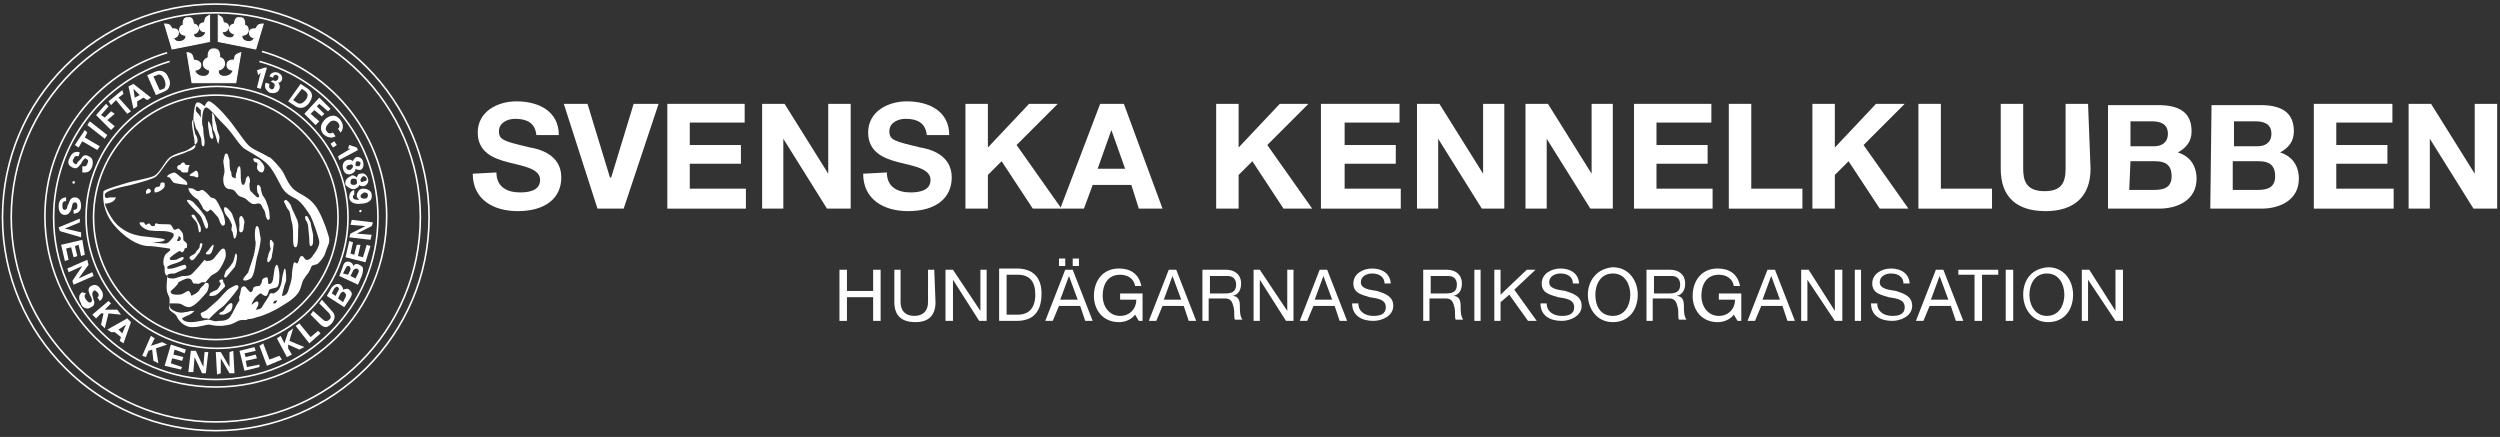 <svg width="349" height="61" viewBox="0 0 349 61" fill="none" xmlns="http://www.w3.org/2000/svg">
<rect x="0" y="0" width="349" height="61" fill="#333333" stroke="none"/>
<path d="M26.816 11.537L26.119 7.358C26.119 7.358 26.642 7.358 26.816 7.707C26.99 8.055 26.99 8.403 26.99 8.403C26.99 8.403 28.035 8.403 28.035 9.1C28.035 9.796 27.164 9.796 27.164 9.796C27.164 9.796 27.338 10.667 28.383 10.667C29.428 10.667 29.253 9.796 29.253 9.796C29.253 9.796 28.383 9.622 28.383 8.926C28.383 8.229 29.079 8.055 29.079 8.055C29.079 8.055 28.905 6.836 29.776 6.836H29.95C30.821 6.836 30.646 8.055 30.646 8.055C30.646 8.055 31.343 8.055 31.343 8.926C31.343 9.622 30.472 9.796 30.472 9.796C30.472 9.796 30.298 10.667 31.343 10.667C32.388 10.667 32.562 9.796 32.562 9.796C32.562 9.796 31.691 9.796 31.691 9.1C31.691 8.229 32.736 8.403 32.736 8.403C32.736 8.403 32.736 7.881 32.91 7.707C33.084 7.532 33.607 7.358 33.607 7.358L32.91 11.537H26.816Z" fill="white" stroke="white" stroke-width="0.151"/>
<path d="M24.03 6.836L22.985 3.354C22.985 3.354 23.507 3.354 23.681 3.528C23.855 3.702 24.03 4.05 24.03 4.05C24.03 4.05 24.9 3.876 24.9 4.573C24.9 5.269 24.204 5.269 24.204 5.269C24.204 5.269 24.378 5.966 25.249 5.791C26.119 5.617 25.945 4.921 25.945 4.921C25.945 4.921 25.074 4.921 25.074 4.224C25.074 3.528 25.597 3.528 25.597 3.528C25.597 3.528 25.423 2.483 26.119 2.483H26.293C26.99 2.309 26.99 3.354 26.99 3.354C26.99 3.354 27.512 3.354 27.686 3.876C27.86 4.573 26.99 4.747 26.99 4.747C26.99 4.747 26.99 5.443 27.86 5.269C28.731 5.095 28.731 4.398 28.731 4.398C28.731 4.398 28.035 4.573 27.86 3.876C27.686 3.18 28.557 3.18 28.557 3.18C28.557 3.18 28.557 2.831 28.731 2.483C28.905 2.309 29.253 2.135 29.253 2.135V5.791L24.03 6.836Z" fill="white" stroke="white" stroke-width="0.151"/>
<path d="M35.697 6.836L36.741 3.354C36.741 3.354 36.219 3.354 36.045 3.528C35.871 3.702 35.697 4.05 35.697 4.05C35.697 4.05 34.826 3.876 34.826 4.573C34.826 5.269 35.522 5.269 35.522 5.269C35.522 5.269 35.348 5.966 34.478 5.791C33.607 5.617 33.781 4.921 33.781 4.921C33.781 4.921 34.652 4.921 34.652 4.224C34.652 3.528 34.129 3.528 34.129 3.528C34.129 3.528 34.303 2.483 33.607 2.483H33.433C32.736 2.309 32.736 3.354 32.736 3.354C32.736 3.354 32.214 3.354 32.04 3.876C31.866 4.573 32.736 4.747 32.736 4.747C32.736 4.747 32.736 5.443 31.866 5.269C30.995 5.095 30.995 4.398 30.995 4.398C30.995 4.398 31.692 4.573 31.866 3.876C32.04 3.18 31.169 3.18 31.169 3.18C31.169 3.18 31.169 2.831 30.995 2.483C30.821 2.309 30.473 2.135 30.473 2.135V5.791L35.697 6.836Z" fill="white" stroke="white" stroke-width="0.151"/>
<path d="M23.681 8.577C14.278 11.363 7.487 20.07 7.487 30.343C7.487 42.881 17.587 52.98 30.124 52.98C42.662 52.98 52.761 42.881 52.761 30.343C52.761 19.896 45.796 11.189 36.219 8.577M23.333 7.358C13.408 10.319 6.269 19.373 6.269 30.169C6.269 43.403 16.89 54.025 30.124 54.025C43.358 54.025 53.98 43.403 53.98 30.169C53.98 19.199 46.492 9.97 36.567 7.184M13.06 30.343C13.06 20.941 20.721 13.279 30.124 13.279C39.527 13.279 47.189 20.941 47.189 30.343C47.189 39.746 39.527 47.408 30.124 47.408C20.721 47.408 13.06 39.746 13.06 30.343ZM12.015 30.343C12.015 20.244 20.199 12.06 30.298 12.06C40.398 12.06 48.582 20.244 48.582 30.343C48.582 40.443 40.398 48.627 30.298 48.627C20.199 48.627 12.015 40.269 12.015 30.343ZM1.567 30.343C1.567 14.498 14.453 1.786 30.124 1.786C45.796 1.786 58.681 14.672 58.681 30.343C58.681 46.189 45.796 58.901 30.124 58.901C14.453 58.901 1.567 46.015 1.567 30.343ZM0.348 30.343C0.348 13.801 13.756 0.567 30.124 0.567C46.492 0.567 59.9 13.975 59.9 30.343C59.9 46.712 46.492 60.12 30.124 60.12C13.756 60.12 0.348 46.712 0.348 30.343Z" stroke="white" stroke-width="0.226"/>
<path d="M11.493 23.204C11.667 23.204 12.015 23.378 12.189 22.856C12.363 22.508 12.363 22.334 12.015 22.159C11.841 21.985 11.667 22.334 11.493 22.508L11.318 22.856C10.97 23.204 10.796 23.727 10.1 23.378C9.751 23.204 9.229 22.856 9.751 21.985C10.1 21.115 10.796 21.115 11.144 21.289L10.97 21.811C10.796 21.811 10.448 21.637 10.274 22.159C10.1 22.334 10.1 22.682 10.448 22.856C10.622 23.03 10.796 22.856 10.796 22.682L11.318 22.159C11.493 21.811 11.841 21.463 12.363 21.811C13.234 22.159 12.886 23.03 12.886 23.204C12.537 24.249 11.841 24.075 11.493 24.075V23.204Z" fill="white"/>
<path d="M13.93 20.418L13.582 20.94L11.492 19.721L10.97 20.592L10.448 20.244L11.841 18.154L12.189 18.503L11.841 19.199L13.93 20.418Z" fill="white"/>
<path d="M14.975 18.851L14.627 19.373L12.189 17.458L12.537 16.936L14.975 18.851Z" fill="white"/>
<path d="M16.02 17.632L15.497 18.154L13.408 16.065L14.801 14.498L15.149 14.846L14.104 16.065L14.627 16.413L15.497 15.542L16.02 15.891L14.975 16.761L16.02 17.632Z" fill="white"/>
<path d="M18.283 15.543L17.761 15.891L16.194 13.976L15.497 14.672L15.149 14.15L17.064 12.582L17.238 13.105L16.542 13.627L18.283 15.543Z" fill="white"/>
<path d="M18.632 12.408L19.502 13.279L18.806 13.627L18.632 12.408ZM19.154 14.149L20.025 13.627L20.547 13.975L21.069 13.627L18.632 11.711L17.935 12.06L18.632 15.194L19.154 14.846V14.149Z" fill="white"/>
<path d="M21.418 10.667L21.94 10.493C22.114 10.319 22.637 10.319 22.985 11.189C23.159 11.711 23.159 12.234 22.811 12.408L22.289 12.582L21.418 10.667ZM21.766 13.279L22.985 12.756C23.856 12.408 23.856 11.363 23.508 10.841C23.333 10.319 22.811 9.622 21.766 9.97L20.547 10.493L21.766 13.279Z" fill="white"/>
<path d="M38.134 11.189C38.308 11.363 38.657 11.363 38.831 11.015C38.831 10.841 39.005 10.667 38.657 10.493C38.308 10.319 38.134 10.667 38.134 10.841L37.612 10.667C37.786 10.144 38.308 9.97 38.831 10.144C39.179 10.319 39.527 10.667 39.353 11.189C39.179 11.537 39.005 11.537 38.831 11.537C38.831 11.537 39.179 11.886 39.005 12.408C38.831 12.931 38.308 13.105 37.612 12.931C37.438 12.756 36.741 12.408 37.089 11.537L37.612 11.711C37.612 11.886 37.438 12.234 37.786 12.408C37.96 12.582 38.308 12.408 38.308 12.06C38.482 11.712 38.134 11.537 37.786 11.363L38.134 11.189Z" fill="white"/>
<path d="M42.139 12.408L42.661 12.756C42.836 12.93 43.184 13.279 42.661 13.975C42.313 14.323 41.965 14.672 41.443 14.323L40.92 13.975L42.139 12.408ZM40.224 14.149L41.268 14.846C42.139 15.368 42.836 14.846 43.184 14.323C43.532 13.801 43.88 13.104 43.01 12.408L41.965 11.711L40.224 14.149Z" fill="white"/>
<path d="M45.796 15.542L44.577 14.498L44.229 14.846L45.273 15.891L44.925 16.239L43.88 15.368L43.358 15.891L44.577 16.935L44.054 17.458L42.487 15.891L44.577 13.627L46.144 15.194L45.796 15.542Z" fill="white"/>
<path d="M47.189 17.98C47.363 17.806 47.538 17.632 47.189 17.11C47.015 16.936 46.493 16.587 45.97 17.11C45.622 17.458 45.274 17.98 45.622 18.329C45.796 18.677 46.144 18.677 46.493 18.503L46.841 19.025C46.319 19.373 45.622 19.199 45.1 18.677C44.577 17.98 44.751 17.284 45.448 16.587C46.319 15.891 47.015 16.065 47.538 16.762C48.06 17.458 47.886 18.155 47.538 18.503L47.189 17.98Z" fill="white"/>
<path d="M46.492 20.592L46.144 20.07L46.666 19.722L47.015 20.244L46.492 20.592Z" fill="white"/>
<path d="M49.627 23.03C49.627 22.856 49.627 22.682 49.801 22.508C49.975 22.508 50.149 22.508 50.324 22.682C50.324 22.856 50.324 23.03 50.149 23.204C49.801 23.204 49.627 23.204 49.627 23.03ZM49.105 24.249C49.453 24.075 49.627 23.901 49.627 23.552C49.801 23.727 50.149 23.727 50.324 23.727C50.672 23.552 50.846 23.204 50.672 22.508C50.498 21.985 49.975 21.811 49.627 21.985C49.453 22.159 49.279 22.334 49.279 22.508C48.931 22.159 48.582 22.334 48.408 22.334C48.06 22.508 47.712 22.856 47.886 23.552C48.06 24.423 48.756 24.423 49.105 24.249ZM48.931 23.727C48.756 23.727 48.408 23.727 48.408 23.552C48.234 23.378 48.408 23.03 48.756 23.03C49.105 22.856 49.279 23.03 49.279 23.204C49.279 23.378 49.105 23.552 48.931 23.727Z" fill="white"/>
<path d="M50.323 25.12C50.323 24.945 50.498 24.771 50.672 24.597C50.846 24.597 51.02 24.597 51.194 24.945C51.194 25.119 51.194 25.294 50.846 25.294C50.498 25.468 50.323 25.468 50.323 25.12ZM49.627 26.338C49.975 26.164 50.149 25.99 50.149 25.816C50.323 25.99 50.498 25.99 50.846 25.99C51.194 25.816 51.542 25.468 51.368 24.945C51.194 24.423 50.846 24.075 50.323 24.249C49.975 24.249 49.975 24.423 49.801 24.771C49.453 24.423 49.105 24.423 48.93 24.597C48.582 24.771 48.06 25.119 48.234 25.816C48.756 26.338 49.279 26.513 49.627 26.338ZM49.453 25.816C49.279 25.816 48.93 25.816 48.93 25.468C48.93 25.294 48.93 24.945 49.279 24.945C49.627 24.945 49.801 24.945 49.801 25.294C49.975 25.642 49.627 25.816 49.453 25.816Z" fill="white"/>
<path d="M50.846 26.861C51.194 26.861 51.368 27.035 51.368 27.209C51.368 27.557 51.194 27.731 50.846 27.731C50.498 27.731 50.324 27.557 50.324 27.383C50.324 27.209 50.498 27.035 50.846 26.861ZM49.453 26.512C48.931 26.687 48.756 27.035 48.756 27.557C48.756 28.08 49.279 28.602 50.498 28.428C50.846 28.428 52.065 28.254 51.891 27.209C51.891 26.687 51.368 26.338 50.672 26.338C50.149 26.338 49.801 26.861 49.801 27.383C49.801 27.557 49.975 27.731 50.149 27.905C49.453 27.905 49.279 27.731 49.279 27.557C49.279 27.383 49.279 27.209 49.453 27.209V26.512Z" fill="white"/>
<path d="M9.229 28.08C9.055 28.08 8.706 28.08 8.706 28.602C8.706 28.951 8.706 29.299 9.055 29.299C9.229 29.299 9.403 29.125 9.403 28.776L9.577 28.428C9.751 27.906 9.925 27.558 10.448 27.558C10.796 27.558 11.318 27.732 11.318 28.776C11.318 29.647 10.622 29.821 10.274 29.821V29.299C10.448 29.299 10.796 29.299 10.796 28.776C10.796 28.602 10.796 28.254 10.448 28.254C10.274 28.254 10.1 28.428 10.1 28.602L9.925 29.299C9.751 29.647 9.577 29.995 9.055 29.995C8.184 29.995 8.184 28.951 8.184 28.776C8.184 27.732 8.881 27.558 9.229 27.558V28.08Z" fill="white"/>
<path d="M11.318 32.433V33.13L8.358 32.259L8.184 31.736L11.144 30.518V31.04L9.055 31.911L11.318 32.433Z" fill="white"/>
<path d="M11.318 35.742L10.97 34.175L10.448 34.349L10.796 35.742L10.274 35.916L9.925 34.523L9.229 34.697L9.577 36.264L9.055 36.438L8.532 34.175L11.492 33.478L11.841 35.568L11.318 35.742Z" fill="white"/>
<path d="M12.885 38.005L13.06 38.527L10.274 39.746L10.099 39.224L11.492 37.134L9.577 38.005L9.403 37.483L12.189 36.264L12.363 36.96L10.97 38.876L12.885 38.005Z" fill="white"/>
<path d="M12.015 40.965C11.841 41.139 11.666 41.314 12.015 41.836C12.189 42.01 12.363 42.358 12.711 42.184C12.885 42.01 12.885 41.836 12.711 41.488L12.537 41.139C12.363 40.617 12.189 40.269 12.711 39.92C13.059 39.746 13.582 39.572 14.104 40.443C14.627 41.139 14.278 41.836 13.93 42.01L13.582 41.488C13.756 41.488 13.93 41.139 13.582 40.791C13.408 40.617 13.234 40.443 13.059 40.617C12.885 40.791 12.885 40.965 12.885 41.139L13.059 41.836C13.234 42.184 13.234 42.707 12.711 42.881C12.015 43.403 11.318 42.707 11.318 42.358C10.796 41.488 11.144 40.965 11.492 40.791L12.015 40.965Z" fill="white"/>
<path d="M13.408 44.448L12.885 43.926L15.149 42.01L15.497 42.358L14.627 43.229H16.368L16.89 43.926L15.149 43.752L14.627 45.841L14.104 45.319L14.452 43.752H14.104L13.408 44.448Z" fill="white"/>
<path d="M17.587 45.319L17.065 46.538L16.542 46.015L17.587 45.319ZM16.02 46.364L16.89 47.06L16.716 47.583L17.239 47.931L18.284 44.971L17.761 44.448L14.975 46.015L15.498 46.364H16.02Z" fill="white"/>
<path d="M20.373 49.846L19.851 49.672L21.07 46.886L21.592 47.234L21.07 48.279L22.637 47.756L23.333 48.105L21.766 48.627L22.114 50.717L21.418 50.368L21.244 48.801L20.721 48.975L20.373 49.846Z" fill="white"/>
<path d="M25.771 49.323L24.378 48.801L24.204 49.498L25.597 49.846L25.423 50.368L24.03 50.02L23.855 50.716L25.423 51.239L25.249 51.587L22.985 51.065L23.855 48.105L25.945 48.801L25.771 49.323Z" fill="white"/>
<path d="M28.557 49.15H29.079L28.731 52.11H28.209L27.164 49.846L26.99 51.936H26.294L26.642 48.976H27.338L28.383 51.239L28.557 49.15Z" fill="white"/>
<path d="M32.04 49.15L32.562 48.976L32.736 52.11H32.04L30.821 50.02V52.11L30.299 52.284L30.125 49.15H30.821L32.04 51.239V49.15Z" fill="white"/>
<path d="M35.696 48.975L34.129 49.324L34.303 49.846L35.696 49.498L35.87 50.02L34.303 50.369L34.477 51.239L36.219 50.891V51.239L34.129 51.762L33.433 48.975L35.522 48.453L35.696 48.975Z" fill="white"/>
<path d="M37.612 50.194L39.005 49.672L39.353 50.194L37.264 51.065L36.219 48.279L36.741 47.931L37.612 50.194Z" fill="white"/>
<path d="M40.746 49.498L40.05 49.846L38.657 47.234L39.179 46.886L39.702 47.93L40.224 46.363L40.92 45.841L40.398 47.582L42.488 48.453L41.791 48.801L40.224 48.105V48.627L40.746 49.498Z" fill="white"/>
<path d="M43.358 47.06L44.403 46.189L44.751 46.538L43.184 47.931L41.269 45.493L41.791 45.145L43.358 47.06Z" fill="white"/>
<path d="M46.318 43.403C46.84 43.925 46.84 44.448 46.318 45.144C46.144 45.319 45.796 45.667 45.447 45.667C45.273 45.667 44.925 45.493 44.751 45.319L43.358 43.925L43.706 43.403L45.099 44.622C45.447 44.97 45.796 44.796 45.97 44.622C46.318 44.274 46.144 44.1 45.97 43.751L44.577 42.358L44.925 41.836L46.318 43.403Z" fill="white"/>
<path d="M47.189 41.662L47.537 40.966C47.711 40.791 47.885 40.617 48.059 40.791C48.233 40.966 48.408 41.14 48.233 41.488L47.885 42.184L47.189 41.662ZM48.059 42.881L48.756 41.836C49.104 41.314 49.104 41.14 49.104 40.966C49.104 40.791 48.93 40.617 48.756 40.443C48.582 40.269 48.233 40.269 47.885 40.443C47.885 40.269 47.885 40.095 47.537 39.747C47.189 39.573 46.84 39.573 46.318 40.095L45.622 41.314L48.059 42.881ZM46.318 40.966L46.666 40.269C46.84 40.095 47.015 39.921 47.189 40.095C47.363 40.269 47.363 40.443 47.189 40.617L46.84 41.314L46.318 40.966Z" fill="white"/>
<path d="M48.931 38.528L49.279 37.831C49.279 37.657 49.627 37.483 49.801 37.483C50.149 37.657 50.149 37.831 49.975 38.179L49.627 38.876L48.931 38.528ZM49.975 39.747L50.498 38.528C50.672 38.005 50.672 37.831 50.672 37.483C50.672 37.309 50.498 37.135 50.149 36.961C49.801 36.786 49.627 36.786 49.279 37.135C49.279 36.961 49.279 36.786 48.931 36.612C48.582 36.438 48.06 36.438 47.886 37.135L47.363 38.528L49.975 39.747ZM47.886 38.179L48.234 37.483C48.408 37.135 48.408 37.135 48.756 37.135C48.93 37.309 48.931 37.483 48.931 37.657L48.582 38.354L47.886 38.179Z" fill="white"/>
<path d="M49.279 33.826L48.93 35.393L49.453 35.567L49.801 34.174H50.323L49.975 35.741L50.672 35.916L51.194 34.174L51.717 34.348L51.02 36.612L48.234 35.916L48.756 33.652L49.279 33.826Z" fill="white"/>
<path d="M48.931 31.388L49.105 30.692L52.065 31.04L51.891 31.562L49.801 32.607L51.891 32.781L51.717 33.478L48.756 33.13L48.931 32.607L51.02 31.562L48.931 31.388Z" fill="white"/>
<path d="M23.333 24.597C23.333 24.771 23.681 24.771 23.681 24.771C23.681 24.771 24.029 25.294 24.204 25.468C24.378 25.642 26.119 25.816 26.119 25.816C26.119 25.816 26.293 25.468 25.771 25.119C25.248 24.771 24.726 24.249 24.378 24.075C23.507 24.249 23.333 24.597 23.333 24.597Z" fill="white"/>
<path d="M20.373 26.687C20.373 26.861 20.373 27.209 20.547 27.035C20.721 27.035 21.07 26.861 21.07 26.687C21.07 26.512 20.895 26.338 20.721 26.338C20.547 26.338 20.373 26.687 20.373 26.687Z" fill="white"/>
<path d="M21.592 26.861C21.766 26.861 21.94 26.861 22.288 26.687C22.637 26.512 22.985 26.164 22.985 25.99C22.985 25.816 22.985 25.816 22.985 25.642C22.985 25.468 22.811 25.468 22.637 25.468C22.288 25.468 22.462 25.816 22.288 25.99C22.114 26.164 21.94 25.99 21.766 26.164C21.418 26.338 21.592 26.861 21.592 26.861Z" fill="white"/>
<path d="M26.468 24.423C26.468 24.597 26.816 24.597 26.99 24.597C27.164 24.597 27.338 24.771 27.513 24.771C27.687 24.771 27.687 24.597 27.687 24.597C27.687 24.423 27.687 24.075 27.513 23.901C27.338 23.727 27.164 23.901 26.99 24.075C26.816 24.075 26.468 24.423 26.468 24.423Z" fill="white"/>
<path d="M25.597 24.075C25.248 24.075 25.248 23.726 25.074 23.726C24.9 23.726 24.726 23.552 24.726 23.378C24.726 23.204 24.9 23.03 25.074 23.03C25.248 23.03 25.248 22.682 25.597 22.682C25.771 22.682 25.771 22.856 25.945 23.03C26.119 23.03 26.467 23.03 26.467 23.03C26.467 23.204 26.293 23.378 26.293 23.552C26.293 23.726 26.293 24.075 26.119 24.075C25.945 24.075 25.597 24.075 25.597 24.075Z" fill="white"/>
<path d="M29.602 15.717C29.602 15.717 29.95 16.065 29.95 16.413C29.95 16.762 30.299 17.632 30.299 17.98C30.299 18.329 30.647 18.851 30.647 19.199C30.647 19.373 30.473 20.244 30.473 20.07C30.299 19.896 30.124 18.677 29.776 18.155C29.602 17.806 29.602 15.717 29.602 15.717Z" fill="white"/>
<path d="M29.08 16.936C29.254 16.936 29.602 17.806 29.602 18.154C29.602 18.503 29.776 18.851 29.776 19.025C29.776 19.199 29.776 19.373 29.602 19.373C29.428 19.373 29.254 19.025 29.254 18.851C28.905 17.11 29.08 16.936 29.08 16.936Z" fill="white"/>
<path d="M35.348 22.16C35.348 21.985 36.219 22.16 36.393 22.508C36.741 22.856 36.915 23.204 36.915 23.378C36.915 23.727 36.741 24.075 36.567 24.075C36.219 24.075 35.87 23.727 35.87 23.378C35.87 23.204 36.045 22.856 35.87 22.682C35.348 22.682 35.348 22.16 35.348 22.16Z" fill="white"/>
<path d="M31.517 21.463C31.866 21.289 31.866 21.985 32.04 22.334C32.04 22.682 32.04 23.727 32.214 23.901C32.388 24.075 32.214 24.771 32.562 24.771C32.91 24.946 32.91 24.946 32.91 24.771C32.91 24.597 32.91 24.249 33.084 23.901C33.084 23.553 33.258 23.204 33.433 23.204C33.607 23.204 33.607 24.075 33.607 24.423C33.607 24.771 33.607 25.816 33.955 25.816C34.129 25.816 34.303 25.294 34.303 25.12C34.303 24.946 34.477 24.597 34.651 24.597C34.826 24.597 35 25.294 34.826 25.642C34.826 25.99 34.826 26.513 35 26.687C35.174 26.861 35.348 27.035 35.522 27.209C35.696 27.384 35.87 27.558 36.045 27.558C36.219 27.558 36.219 27.209 36.045 27.035C35.87 26.861 35.87 26.339 35.87 26.165C35.87 25.99 35.87 25.816 36.045 25.816C36.219 25.816 36.393 26.165 36.393 26.165C36.393 26.339 36.567 27.209 36.741 27.383C36.915 27.558 37.264 28.254 37.264 28.428C37.438 28.776 37.612 29.473 37.612 29.821C37.612 30.169 37.786 30.692 37.438 30.692C37.264 30.692 37.264 30.518 37.089 30.169C37.089 29.821 36.915 29.299 36.741 29.125C36.567 28.951 36.567 28.254 35.87 28.428C35.348 28.602 35 28.428 34.477 27.906C34.129 27.558 33.781 27.558 33.433 27.383C33.084 27.209 32.91 26.687 32.562 26.513C32.214 26.339 31.866 26.513 31.517 26.165C31.169 25.816 31.169 25.294 31.169 24.946C31.169 24.597 31.343 24.249 31.343 23.901C31.343 23.553 31.169 22.682 31.169 22.508C31.343 21.811 31.343 21.463 31.517 21.463Z" fill="white"/>
<path d="M42.661 30.169C43.01 29.995 43.184 30.866 43.358 31.04C43.358 31.388 43.706 32.607 43.706 32.781C43.706 32.956 43.706 33.478 43.706 33.652C43.706 33.826 43.706 34.349 43.358 34.349C43.184 34.349 43.184 33.826 43.184 33.478C43.184 33.13 43.01 31.737 43.01 31.562C43.01 31.388 42.836 30.866 42.661 30.692C42.661 30.518 42.487 30.343 42.661 30.169Z" fill="white"/>
<path d="M39.876 27.906C40.05 27.906 40.398 28.254 40.572 28.602C40.746 29.125 40.92 29.473 41.095 29.821C41.269 30.344 41.791 30.866 41.617 32.085C41.617 33.304 41.617 34.523 41.269 34.523C40.92 34.523 40.92 33.826 40.92 33.304C40.92 32.781 40.92 31.562 40.746 31.04C40.572 30.518 40.572 29.995 40.398 29.473C40.05 29.125 39.876 28.602 39.702 28.254C39.527 28.254 39.702 27.906 39.876 27.906Z" fill="white"/>
<path d="M37.786 33.478C37.96 33.478 37.96 33.652 38.134 33.826C38.308 34 38.134 34.349 38.134 34.697C38.134 34.871 37.96 35.568 37.96 35.742C37.96 36.09 37.612 36.612 37.438 36.612C37.264 36.612 37.264 36.09 37.438 35.742C37.438 35.394 37.786 34.871 37.786 34.697C37.612 34.349 37.612 33.478 37.786 33.478Z" fill="white"/>
<path d="M35.87 31.562C36.219 31.562 36.219 32.607 36.393 33.304C36.393 34 36.045 35.393 35.87 35.916C35.696 36.612 35.522 38.528 35 38.876C34.477 39.224 33.955 39.224 33.955 39.05C33.955 38.702 34.477 38.353 34.652 38.005C34.826 37.483 35.174 36.438 35.348 35.916C35.522 35.393 35.696 34.349 35.696 33.826C35.522 33.304 35.522 31.562 35.87 31.562Z" fill="white"/>
<path d="M32.91 35.393C33.084 35.393 33.084 35.741 33.084 35.916C33.084 36.09 32.91 37.134 32.736 37.309C32.562 37.483 32.04 38.179 31.866 38.353C31.692 38.527 31.517 38.876 31.343 38.702C31.169 38.527 31.517 38.005 31.517 37.831C31.692 37.657 32.214 37.134 32.388 36.786C32.736 36.438 32.736 35.567 32.91 35.393Z" fill="white"/>
<path d="M28.209 34C28.383 34 28.035 34.871 27.86 35.219C27.512 35.568 26.99 36.612 26.642 36.264C26.293 35.916 26.467 35.916 26.642 35.742C26.816 35.568 27.164 35.568 27.338 35.219C27.512 34.871 27.686 34.871 27.86 34.523C27.86 34 28.035 33.826 28.209 34Z" fill="white"/>
<path d="M28.731 35.393C28.731 35.567 29.254 35.567 29.428 35.393C29.602 35.219 29.95 34.174 29.776 34.174C29.602 34.174 29.428 34.523 29.254 34.697C29.08 35.045 28.731 35.219 28.731 35.393Z" fill="white"/>
<path d="M27.512 31.214C27.338 30.692 26.468 30.169 26.816 29.995C27.164 29.821 27.338 30.343 27.512 30.692C27.686 31.04 28.035 31.562 28.035 31.91C28.035 32.259 28.035 32.433 27.861 32.433C27.686 32.433 27.686 31.562 27.512 31.214Z" fill="white"/>
<path d="M28.905 31.91C28.557 32.085 28.383 30.517 27.861 29.995C27.338 29.473 26.294 28.428 26.119 28.08C25.945 27.731 26.816 27.905 27.164 28.428C27.687 28.95 28.731 30.169 28.731 30.517C28.905 30.866 29.254 31.562 28.905 31.91Z" fill="white"/>
<path d="M27.686 27.906C27.686 27.906 27.861 28.254 28.209 28.776C28.209 28.776 28.383 29.299 28.557 29.299C28.731 29.473 28.905 29.647 29.079 29.473C29.254 29.473 29.254 29.125 29.428 29.299C29.602 29.299 29.95 29.821 30.298 30.169C30.647 30.518 30.647 31.04 30.821 31.214C30.995 31.562 31.169 31.562 31.343 31.388C31.517 31.214 31.343 30.169 30.995 29.473C30.647 28.776 30.298 27.906 29.95 27.732C29.776 27.558 29.776 27.732 29.428 27.558C29.254 27.383 28.557 26.513 28.209 26.513C28.035 26.513 27.861 26.687 27.686 26.687C27.512 26.687 27.164 26.513 26.99 26.339C26.816 26.339 26.294 26.165 26.294 26.339C26.468 27.209 27.686 27.906 27.686 27.906Z" fill="white"/>
<path d="M31.343 28.951C31.517 28.776 32.04 29.299 32.388 29.821C32.562 30.344 33.084 31.563 33.084 32.259C33.084 32.782 32.91 33.304 32.736 33.304C32.562 33.304 32.562 32.433 32.388 32.259C32.214 32.085 32.388 31.737 32.388 31.389C32.214 31.04 32.04 30.518 31.692 30.169C31.343 29.821 31.169 29.125 31.343 28.951Z" fill="white"/>
<path d="M33.607 32.433C33.259 32.433 33.433 31.737 33.433 31.389C33.433 31.04 33.259 30.344 33.607 30.17C33.781 29.995 34.129 30.692 34.129 31.04C33.955 31.563 34.129 32.433 33.607 32.433Z" fill="white"/>
<path d="M30.821 39.05C31.169 38.876 31.169 39.224 31.169 39.398C31.343 39.572 31.517 39.921 31.343 40.095C31.169 40.269 30.821 40.617 30.646 40.791C30.472 40.965 30.124 41.314 29.602 41.314C29.079 41.314 29.253 41.314 29.253 41.139C29.253 40.965 29.428 40.791 29.602 40.791C29.776 40.617 29.95 40.617 30.298 40.443C30.472 40.269 30.821 39.746 30.821 39.572C30.472 39.224 30.646 39.05 30.821 39.05Z" fill="white"/>
<path d="M28.035 43.926C27.861 43.578 28.557 43.578 28.905 43.229C29.08 43.055 30.124 42.184 30.473 41.836C30.821 41.488 31.692 40.443 32.04 40.269C32.388 40.095 33.085 39.573 33.259 39.921C33.433 40.269 32.91 40.617 32.736 40.966C32.562 41.14 31.517 42.533 30.995 42.881C30.473 43.229 29.602 44.1 29.428 44.274C29.254 44.448 29.254 44.622 28.905 44.448C28.383 44.448 28.209 44.448 28.035 43.926Z" fill="white"/>
<path d="M30.647 43.752C30.473 43.926 30.821 43.926 31.169 43.926C31.343 43.926 32.04 43.577 32.214 43.403C32.388 43.229 32.562 42.533 32.388 42.358C32.214 42.184 31.866 42.533 31.692 42.707C31.517 42.881 31.343 43.229 31.169 43.403C30.995 43.577 30.647 43.577 30.647 43.752Z" fill="white"/>
<path d="M39.179 23.552C39.875 24.423 39.875 25.12 40.746 26.164C41.617 27.209 43.184 27.209 44.403 29.299C45.099 30.518 45.97 32.955 45.97 33.478C45.97 34.174 45.622 34.523 45.447 35.219C45.273 35.916 44.577 36.612 44.403 36.786C44.229 36.96 43.706 36.96 43.532 37.135C43.358 37.309 43.358 37.657 43.184 37.831C43.184 38.005 42.661 38.528 42.487 38.876C42.139 39.224 42.139 39.921 41.791 40.617C41.443 41.314 40.572 42.01 39.353 42.707C38.308 43.403 36.741 44.1 35.87 44.274C35 44.622 34.826 44.448 34.477 44.622C34.129 44.796 33.781 44.448 32.91 44.97C32.214 45.319 32.214 45.319 30.995 45.493C30.472 45.493 29.95 45.493 29.253 45.319C28.557 45.319 28.035 45.667 26.816 45.667C25.597 45.667 24.9 44.622 24.726 44.274C24.552 43.752 23.855 43.577 23.681 43.229C23.507 42.881 23.681 42.533 23.681 42.01C23.681 41.488 23.681 41.662 23.333 40.791C23.159 39.921 23.333 39.224 23.333 38.876C23.333 38.528 23.333 38.528 23.159 38.353C22.985 38.179 22.985 38.005 22.985 37.483C22.985 36.96 22.811 37.135 22.811 36.786C22.811 36.438 22.811 36.09 22.985 35.742C23.159 35.219 24.03 35.045 23.681 34.697C23.507 34.697 21.592 34.349 20.721 34.349C19.851 34.349 18.109 33.826 16.194 31.736C13.93 29.299 14.453 26.687 14.453 26.687C14.801 26.338 17.413 25.642 17.935 25.468C18.457 25.294 20.547 24.945 21.418 24.597C22.288 24.249 22.985 22.508 23.681 21.985C24.378 21.463 25.248 21.289 25.771 21.115C26.293 20.941 27.338 20.244 27.512 19.896C27.686 19.722 27.512 19.025 27.338 18.851C27.164 18.677 26.99 17.458 26.99 16.761C26.99 16.065 27.164 14.324 27.512 14.324C27.86 14.149 28.557 14.846 28.557 14.846C28.557 14.846 28.905 13.975 29.253 14.149C29.776 14.324 31.169 15.717 31.691 16.413C32.388 17.11 33.955 19.547 34.651 20.244C35.348 20.941 36.219 21.115 37.612 21.985C37.438 21.637 38.482 22.682 39.179 23.552ZM26.293 21.115C25.597 21.463 24.378 21.811 24.03 21.985C23.333 22.334 22.288 24.423 21.592 24.771C20.895 25.12 18.98 25.642 18.283 25.816C17.587 25.99 14.627 26.513 14.627 27.209C14.627 27.906 15.149 27.557 15.323 27.557C15.497 27.557 16.194 27.557 16.194 27.557C16.194 27.557 16.02 28.08 15.497 28.254C15.149 28.428 14.627 28.428 14.627 28.428C14.627 28.428 15.149 30.169 16.368 31.388C18.109 32.956 19.676 32.956 21.244 33.13C22.462 33.304 22.985 33.304 22.985 33.478C22.985 33.826 21.244 33.826 21.244 33.826C21.244 33.826 22.462 34 22.985 34C23.507 34 23.681 33.652 23.855 33.478C24.03 33.304 24.378 32.955 24.204 32.607C24.03 32.433 23.333 32.259 22.811 32.259C22.288 32.259 21.069 32.259 20.547 32.085C19.328 31.562 19.502 31.04 19.502 31.04C19.502 31.04 19.851 31.04 20.025 31.04C20.199 31.04 20.199 31.388 20.373 31.388C20.547 31.388 20.547 31.214 20.721 31.214C20.895 31.214 20.895 31.214 20.895 31.214C20.895 31.214 21.069 31.562 21.244 31.562H21.592C21.592 31.562 21.592 31.04 21.94 31.214C22.288 31.388 23.681 31.214 23.855 31.388C24.03 31.562 24.204 32.085 24.378 32.085C24.552 32.085 24.726 31.911 24.9 31.911C25.074 31.911 25.248 32.259 25.423 32.433C25.597 32.607 25.597 33.304 25.597 33.478C25.597 33.652 26.119 33.826 26.119 34.174C26.119 34.871 25.945 34.523 25.771 34.697C25.771 34.871 25.597 35.219 25.423 35.219C25.248 35.219 25.248 35.045 25.074 35.045C24.9 35.045 23.681 35.916 23.681 36.09C23.681 36.438 24.378 36.264 24.552 36.264C24.726 36.264 25.423 35.742 25.597 35.916C25.771 36.09 25.423 36.438 24.9 36.612C24.552 36.786 23.507 36.96 23.333 37.309C23.333 37.657 23.681 37.483 24.03 37.483C24.204 37.483 25.597 36.96 25.771 36.96C25.945 36.96 26.119 37.309 25.945 37.483C25.597 37.657 24.726 38.005 24.378 38.179C24.03 38.179 23.333 38.179 23.333 38.528C23.333 38.876 23.855 38.876 24.204 38.876C24.552 38.876 25.248 38.528 25.597 38.528C25.945 38.528 26.293 38.528 26.642 38.353C26.99 38.179 28.557 36.264 28.557 36.264C28.557 36.264 28.731 36.438 28.905 36.438C29.428 36.438 29.776 36.264 30.124 35.742C30.472 35.393 30.821 34.697 31.169 34.697C31.517 34.697 31.517 35.393 31.517 35.742C31.517 36.09 30.821 37.483 30.472 37.831C30.124 38.179 29.602 38.353 29.428 38.528C29.253 38.702 28.557 39.572 28.557 39.572C28.557 39.572 28.905 39.398 29.079 39.572C29.253 39.746 29.079 40.617 28.731 40.965C28.383 41.314 27.338 42.707 26.467 42.881C25.597 42.881 25.597 42.358 24.726 42.358C23.855 42.358 23.681 42.358 23.681 42.358C23.681 42.358 23.507 42.881 24.03 43.229C24.552 43.577 25.248 43.752 25.771 43.577C26.119 43.577 26.642 43.403 26.642 43.403C26.816 43.403 27.164 43.403 27.164 43.403C27.164 43.403 26.816 43.751 26.467 43.926C26.119 44.1 25.597 44.274 25.423 44.448C25.423 44.622 25.771 44.97 26.642 44.97C27.512 44.97 28.731 44.622 29.079 44.622C29.428 44.622 29.95 44.97 30.472 44.796C30.995 44.796 31.865 44.796 32.214 44.1C32.562 43.577 32.91 42.707 33.258 42.184C33.607 41.836 33.258 41.662 33.433 41.314C33.607 40.965 33.607 40.095 33.781 40.095C33.955 39.921 34.129 39.921 34.303 40.095C34.477 40.269 34.826 40.791 35 40.791C35.174 40.791 35.348 40.443 35.348 40.269C35.348 39.921 36.219 39.921 36.219 39.921C36.219 39.921 36.567 39.572 36.567 39.224C36.567 38.876 37.089 38.702 37.263 38.702C37.438 38.702 37.438 39.572 37.438 39.572C37.438 39.572 37.612 39.746 37.786 39.572C37.96 39.572 38.134 39.05 38.134 38.876C38.134 38.702 38.308 37.831 38.308 37.657C38.308 37.483 38.482 36.96 38.657 36.96C38.831 36.96 39.005 38.005 39.005 38.353C39.005 38.702 39.005 39.921 38.657 40.095C38.308 40.269 37.786 40.269 37.612 40.443C37.438 40.617 37.438 41.314 37.089 41.314C36.741 41.314 36.567 40.965 36.393 40.965C36.219 40.965 35.87 41.314 35.696 41.488C35.522 41.662 35 42.533 35.174 42.533C35.174 42.533 35.87 41.836 36.044 42.184C36.219 42.532 35.696 43.229 35.696 43.229C35.696 43.229 36.393 43.229 36.567 42.881C36.741 42.533 37.612 41.314 37.612 41.139C37.786 40.791 37.96 40.965 38.134 40.965C38.308 40.965 38.831 40.617 39.005 40.269C39.179 39.921 39.353 39.398 39.353 39.05C39.353 38.702 39.701 37.483 39.701 37.483C39.701 37.483 39.701 37.483 39.875 37.657C39.875 37.831 40.05 39.05 39.875 39.398C39.701 39.746 39.353 41.314 39.353 41.314C39.701 41.314 40.05 41.139 40.224 40.617C40.398 40.095 40.746 39.05 40.746 38.528C40.746 38.005 40.92 36.612 41.094 36.612C41.268 36.612 41.443 36.96 41.617 36.612C41.791 36.264 41.791 35.742 42.139 35.742C42.487 35.742 42.487 36.438 43.01 36.264C43.532 36.09 43.706 35.567 43.88 35.393C44.054 35.219 44.577 34.349 44.577 33.826C44.577 33.304 43.706 30.866 43.358 30.169C42.836 29.299 41.965 28.08 41.268 27.732C40.572 27.383 39.875 27.035 39.353 26.164C38.831 25.294 38.134 23.552 37.089 22.682C36.044 21.811 34.651 21.115 34.129 20.766C33.607 20.418 32.91 19.373 32.388 18.677C31.865 17.98 31.343 17.458 30.821 16.936C30.298 16.413 29.079 14.846 28.731 15.02C28.383 15.02 28.209 16.065 28.209 16.936C28.209 17.806 28.383 17.458 28.383 18.154C28.383 18.851 28.557 19.373 28.557 19.722C28.557 20.07 28.557 20.418 28.383 20.418C28.035 20.418 28.209 19.722 28.035 19.199C27.86 18.851 27.686 18.329 27.512 18.154C27.164 17.806 27.164 16.761 26.99 16.761C26.642 16.761 26.816 17.632 26.99 18.677C27.164 19.547 27.164 19.722 27.164 20.07C27.686 20.766 26.293 21.115 26.293 21.115ZM27.512 14.846C27.338 14.846 27.338 15.194 27.338 15.368C27.338 15.543 27.512 15.717 27.686 15.891C27.86 16.065 28.035 16.413 28.035 16.413C28.035 16.413 28.035 16.065 28.035 15.891C28.035 15.717 28.035 15.368 28.035 15.368L27.512 14.846ZM24.9 33.13C24.9 33.304 24.9 33.304 24.726 33.478C24.726 33.652 24.726 33.652 24.9 33.652C25.074 33.652 25.248 33.478 25.248 33.304C25.248 33.13 25.074 32.955 24.9 32.955C25.074 32.955 24.9 32.956 24.9 33.13ZM38.308 42.01C38.134 42.184 38.134 42.358 38.134 42.358H38.482C38.482 42.184 38.657 42.184 38.657 42.01C38.831 41.836 38.308 42.01 38.308 42.01ZM23.855 40.617C23.681 40.965 24.204 41.139 24.552 41.139C25.074 41.139 25.248 41.139 25.597 40.965C25.945 40.791 26.119 40.617 26.293 40.617C26.467 40.617 26.642 40.965 26.642 41.139C26.642 41.314 26.816 41.314 26.99 41.139C27.164 41.139 27.86 40.617 27.86 40.443C27.86 40.269 28.731 39.572 28.731 39.398C28.731 39.398 28.383 39.398 28.209 39.398C28.035 39.398 27.86 39.746 27.338 39.572C27.164 39.572 26.99 39.746 26.816 39.224C26.642 38.876 26.467 38.876 26.119 38.876C25.945 38.876 25.248 39.224 24.9 39.398C24.9 39.746 24.204 40.269 23.855 40.617Z" fill="white"/>
<path d="M35.871 12.234L36.393 12.408L37.264 9.448H36.915L35.871 9.796L36.045 10.492L36.393 10.144L35.871 12.234Z" fill="white"/>
<path d="M47.189 21.811L47.363 22.334L49.975 20.941L49.801 20.592L48.756 20.244L48.582 20.767H48.93L47.189 21.811Z" fill="white"/>
<path d="M50.149 29.474C50.149 29.299 50.324 29.299 50.324 29.299C50.499 29.299 50.499 29.474 50.499 29.474L50.324 29.649C50.324 29.649 50.149 29.649 50.149 29.474Z" fill="white"/>
<path d="M10.275 25.294C10.1 25.294 10.1 25.469 10.1 25.469C10.1 25.644 10.275 25.644 10.275 25.644C10.45 25.644 10.45 25.469 10.45 25.469C10.45 25.294 10.45 25.294 10.275 25.294Z" fill="white"/>
<path d="M169.776 29.124H172.91V24.423L174.826 22.508L179.179 29.124H183.184L176.915 20.244L182.661 14.498H178.656L172.91 20.592V14.498H169.776V29.124Z" fill="white"/>
<path d="M184.403 29.124H195.547V26.338H187.711V22.856H194.851V20.244H187.711V17.11H195.373V14.498H184.403V29.124Z" fill="white"/>
<path d="M197.811 29.124H200.771V19.373L206.866 29.124H210V14.498H207.04V24.249L200.945 14.498H197.811V29.124Z" fill="white"/>
<path d="M212.96 29.124H215.92V19.373L222.015 29.124H225.149V14.498H222.189V24.249L216.094 14.498H212.96V29.124Z" fill="white"/>
<path d="M228.109 29.124H239.079V26.338H231.244V22.856H238.383V20.244H231.244V17.11H238.905V14.498H228.109V29.124Z" fill="white"/>
<path d="M241.343 29.124H251.617V26.338H244.478V14.498H241.343V29.124Z" fill="white"/>
<path d="M253.01 29.124H256.144V24.423L258.06 22.508L262.413 29.124H266.418L260.149 20.244L265.895 14.498H261.89L256.144 20.592V14.498H253.01V29.124Z" fill="white"/>
<path d="M267.811 29.124H278.085V26.338H270.945V14.498H267.811V29.124Z" fill="white"/>
<path d="M291.492 14.498H288.358V23.552C288.358 25.642 287.661 26.687 285.398 26.687C282.786 26.687 282.438 25.119 282.438 23.552V14.498H279.303V23.552C279.303 27.557 281.567 29.473 285.572 29.473C289.403 29.473 291.841 27.557 291.841 23.552L291.492 14.498Z" fill="white"/>
<path fill-rule="evenodd" clip-rule="evenodd" d="M297.413 22.508H300.895C302.288 22.508 303.159 23.03 303.159 24.597C303.159 26.164 302.114 26.513 300.721 26.513H297.239L297.413 22.508ZM294.278 29.125H301.418C304.03 29.125 306.642 27.906 306.642 24.945C306.642 23.204 305.771 21.811 304.03 21.289C305.248 20.592 305.945 19.722 305.945 18.329C305.945 15.543 304.03 14.672 301.243 14.672H294.278V29.125ZM297.413 16.936H300.373C301.592 16.936 302.637 17.284 302.637 18.677C302.637 19.896 301.766 20.418 300.721 20.418H297.413V16.936Z" fill="white"/>
<path fill-rule="evenodd" clip-rule="evenodd" d="M311.866 22.508H315.348C316.741 22.508 317.612 23.03 317.612 24.597C317.612 26.164 316.567 26.513 315.174 26.513H311.691V22.508H311.866ZM308.557 29.125H315.696C318.308 29.125 320.92 27.906 320.92 24.945C320.92 23.204 320.05 21.811 318.308 21.289C319.527 20.592 320.224 19.722 320.224 18.329C320.224 15.543 318.308 14.672 315.522 14.672H308.731L308.557 29.125ZM311.866 16.936H314.826C316.045 16.936 317.089 17.284 317.089 18.677C317.089 19.896 316.219 20.418 315.174 20.418H311.866V16.936Z" fill="white"/>
<path d="M323.01 29.124H334.154V26.338H326.144V22.856H333.283V20.244H326.144V17.11H333.98V14.498H323.01V29.124Z" fill="white"/>
<path d="M336.244 29.124H339.204V19.373L345.298 29.124H348.607V14.498H345.472V24.249L339.378 14.498H336.244V29.124Z" fill="white"/>
<path d="M65.995 24.249C65.995 27.906 68.955 29.473 72.264 29.473C76.269 29.473 78.358 27.557 78.358 24.771C78.358 21.463 75.05 20.766 74.005 20.592C70.348 19.721 69.652 19.547 69.652 18.328C69.652 17.11 70.871 16.587 71.915 16.587C73.483 16.587 74.702 17.11 74.876 18.851H78.01C78.01 15.542 75.224 14.149 72.09 14.149C69.478 14.149 66.692 15.542 66.692 18.503C66.692 21.289 68.955 22.159 71.045 22.682C73.134 23.204 75.398 23.552 75.398 25.119C75.398 26.687 73.657 26.861 72.612 26.861C70.871 26.861 69.304 26.164 69.304 24.075L65.995 24.249Z" fill="white"/>
<path d="M91.94 14.498H88.458L85.323 24.771H85.149L82.015 14.498H78.707L83.408 29.124H87.065L91.94 14.498Z" fill="white"/>
<path d="M93.159 29.124H104.129V26.338H96.293V22.856H103.433V20.244H96.293V17.11H103.955V14.498H93.159V29.124Z" fill="white"/>
<path d="M106.393 29.124H109.353V19.373L115.448 29.124H118.756V14.498H115.622V24.249L109.527 14.498H106.393V29.124Z" fill="white"/>
<path d="M120.498 24.249C120.498 27.906 123.458 29.473 126.766 29.473C130.771 29.473 132.861 27.557 132.861 24.771C132.861 21.463 129.552 20.766 128.507 20.592C124.851 19.721 124.154 19.547 124.154 18.328C124.154 17.11 125.373 16.587 126.418 16.587C127.985 16.587 129.204 17.11 129.378 18.851H132.512C132.512 15.542 129.726 14.149 126.592 14.149C123.98 14.149 121.194 15.542 121.194 18.503C121.194 21.289 123.458 22.159 125.547 22.682C127.637 23.204 129.901 23.552 129.901 25.119C129.901 26.687 128.159 26.861 127.114 26.861C125.373 26.861 123.806 26.164 123.806 24.075L120.498 24.249Z" fill="white"/>
<path d="M134.776 29.124H137.91V24.423L139.826 22.508L144.179 29.124H148.184L141.915 20.244L147.661 14.498H143.656L137.91 20.592V14.498H134.776V29.124Z" fill="white"/>
<path fill-rule="evenodd" clip-rule="evenodd" d="M148.01 29.124H151.318L152.537 25.816H157.935L158.98 29.124H162.288L156.89 14.498H153.582L148.01 29.124ZM155.149 18.154L157.065 23.552H153.234L155.149 18.154Z" fill="white"/>
<path d="M117.189 44.796H118.234V41.488H121.89V44.796H122.935V37.657H121.89V40.617H118.234V37.657H117.189V44.796Z" fill="white"/>
<path d="M130.423 37.657H129.552V42.184C129.552 43.403 128.856 44.099 127.637 44.099C126.418 44.099 125.721 43.403 125.721 42.184V37.657H124.851V42.184C124.851 44.099 125.895 44.97 127.811 44.97C129.552 44.97 130.597 44.099 130.597 42.184L130.423 37.657Z" fill="white"/>
<path d="M131.99 44.796H133.035V39.05L136.691 44.796H137.736V37.657H136.865V43.403L133.035 37.657H131.99V44.796Z" fill="white"/>
<path fill-rule="evenodd" clip-rule="evenodd" d="M139.478 44.796H141.915C144.353 44.796 145.398 43.403 145.398 40.965C145.398 38.702 144.179 37.483 141.915 37.483H139.478V44.796ZM140.522 38.354H142.089C143.831 38.354 144.527 39.398 144.527 41.14C144.527 43.752 142.786 43.926 142.089 43.926H140.522V38.354Z" fill="white"/>
<path fill-rule="evenodd" clip-rule="evenodd" d="M149.751 37.135H150.622V36.09H149.751V37.135ZM147.836 37.135H148.706V36.09H147.836V37.135ZM145.92 44.796H146.965L147.836 42.707H150.796L151.493 44.796H152.537L149.751 37.657H148.706L145.92 44.796ZM149.229 38.528L150.448 41.836H148.01L149.229 38.528Z" fill="white"/>
<path d="M158.98 44.796H159.502V40.965H156.368V41.836H158.632C158.632 43.055 157.761 44.1 156.368 44.1C154.801 44.1 153.93 42.707 153.93 41.314C153.93 39.747 154.627 38.354 156.368 38.354C157.413 38.354 158.284 38.876 158.458 39.921H159.328C158.98 38.179 157.761 37.483 156.194 37.483C153.93 37.483 152.711 39.224 152.711 41.314C152.711 43.229 153.93 44.971 156.194 44.971C157.065 44.971 157.935 44.622 158.458 43.926L158.98 44.796Z" fill="white"/>
<path fill-rule="evenodd" clip-rule="evenodd" d="M160.373 44.796H161.418L162.288 42.706H165.249L165.945 44.796H166.99L164.204 37.657H163.159L160.373 44.796ZM163.681 38.527L164.9 41.836H162.463L163.681 38.527Z" fill="white"/>
<path fill-rule="evenodd" clip-rule="evenodd" d="M168.905 40.965V38.527H171.343C172.214 38.527 172.562 39.05 172.562 39.746C172.562 40.791 171.865 40.965 170.995 40.965H168.905ZM167.86 44.796H168.731V41.662H170.995C171.865 41.662 172.039 42.184 172.214 42.881C172.388 43.577 172.214 44.274 172.388 44.622H173.433C173.084 44.099 173.084 43.403 173.084 42.706C173.084 42.01 172.91 41.313 172.039 41.313C172.91 41.139 173.258 40.443 173.258 39.572C173.258 38.353 172.388 37.657 171.169 37.657H167.86V44.796Z" fill="white"/>
<path d="M175 44.796H175.871V39.05L179.527 44.796H180.572V37.657H179.702V43.403L175.871 37.657H175V44.796Z" fill="white"/>
<path fill-rule="evenodd" clip-rule="evenodd" d="M181.443 44.796H182.488L183.358 42.706H186.318L187.015 44.796H188.06L185.274 37.657H184.229L181.443 44.796ZM184.751 38.527L185.97 41.836H183.532L184.751 38.527Z" fill="white"/>
<path d="M194.154 39.747C194.154 38.179 192.935 37.483 191.542 37.483C190.323 37.483 188.93 38.179 188.93 39.572C188.93 40.965 190.149 41.14 191.194 41.488C192.413 41.662 193.457 41.836 193.457 42.881C193.457 43.926 192.587 44.1 191.716 44.1C190.671 44.1 189.627 43.577 189.627 42.358H188.756C188.756 44.1 190.149 44.796 191.716 44.796C192.935 44.796 194.502 44.1 194.502 42.707C194.502 41.314 193.283 40.965 192.238 40.617C191.02 40.443 189.975 40.269 189.975 39.398C189.975 38.528 190.845 38.179 191.542 38.179C192.587 38.179 193.283 38.702 193.283 39.572H194.154V39.747Z" fill="white"/>
<path fill-rule="evenodd" clip-rule="evenodd" d="M199.726 40.965V38.527H202.164C203.035 38.527 203.383 39.05 203.383 39.746C203.383 40.791 202.687 40.965 201.816 40.965H199.726ZM198.682 44.796H199.552V41.662H201.816C202.687 41.662 202.861 42.184 203.035 42.881C203.209 43.577 203.035 44.274 203.209 44.622H204.254C203.905 44.099 203.906 43.403 203.906 42.706C203.906 42.01 203.731 41.313 202.861 41.313C203.731 41.139 204.08 40.443 204.08 39.572C204.08 38.353 203.209 37.657 201.99 37.657H198.682V44.796Z" fill="white"/>
<path d="M205.821 44.796H206.691V37.657H205.821V44.796Z" fill="white"/>
<path d="M208.607 44.796H209.478V42.184L210.697 41.139L213.308 44.796H214.527L211.393 40.443L214.353 37.657H213.134L209.478 41.139V37.657H208.607V44.796Z" fill="white"/>
<path d="M220.448 39.747C220.448 38.179 219.229 37.483 217.836 37.483C216.617 37.483 215.224 38.179 215.224 39.572C215.224 40.965 216.443 41.14 217.488 41.488C218.707 41.662 219.751 41.836 219.751 42.881C219.751 43.926 218.881 44.1 218.01 44.1C216.965 44.1 215.92 43.577 215.92 42.358H215.05C215.05 44.1 216.443 44.796 218.01 44.796C219.229 44.796 220.796 44.1 220.796 42.707C220.796 41.314 219.577 40.965 218.532 40.617C217.313 40.443 216.269 40.269 216.269 39.398C216.269 38.528 217.139 38.179 217.836 38.179C218.881 38.179 219.577 38.702 219.577 39.572H220.448V39.747Z" fill="white"/>
<path fill-rule="evenodd" clip-rule="evenodd" d="M221.667 41.139C221.667 43.055 222.885 44.97 225.149 44.97C227.413 44.97 228.632 43.229 228.632 41.139C228.632 39.224 227.413 37.309 225.149 37.309C222.885 37.483 221.667 39.224 221.667 41.139ZM222.711 41.139C222.711 39.746 223.408 38.179 225.149 38.179C226.89 38.179 227.587 39.746 227.587 41.139C227.587 42.532 226.89 44.1 225.149 44.1C223.408 44.1 222.711 42.707 222.711 41.139Z" fill="white"/>
<path fill-rule="evenodd" clip-rule="evenodd" d="M230.895 40.965V38.527H233.333C234.204 38.527 234.552 39.05 234.552 39.746C234.552 40.791 233.856 40.965 232.985 40.965H230.895ZM229.851 44.796H230.721V41.662H232.985C233.856 41.662 234.03 42.184 234.204 42.881C234.378 43.577 234.204 44.274 234.378 44.622H235.423C235.074 44.099 235.074 43.403 235.074 42.706C235.074 42.01 234.9 41.313 234.03 41.313C234.9 41.139 235.249 40.443 235.249 39.572C235.249 38.353 234.378 37.657 233.159 37.657H229.851V44.796Z" fill="white"/>
<path d="M242.562 44.796H243.084V40.965H239.95V41.836H242.214C242.214 43.055 241.343 44.1 239.95 44.1C238.383 44.1 237.512 42.707 237.512 41.314C237.512 39.747 238.209 38.354 239.95 38.354C240.995 38.354 241.866 38.876 242.04 39.921H242.91C242.562 38.179 241.343 37.483 239.776 37.483C237.512 37.483 236.293 39.224 236.293 41.314C236.293 43.229 237.512 44.971 239.776 44.971C240.647 44.971 241.517 44.622 242.04 43.926L242.562 44.796Z" fill="white"/>
<path fill-rule="evenodd" clip-rule="evenodd" d="M243.955 44.796H245L245.871 42.706H248.831L249.527 44.796H250.572L247.786 37.657H246.741L243.955 44.796ZM247.264 38.527L248.482 41.836H246.045L247.264 38.527Z" fill="white"/>
<path d="M251.443 44.796H252.314V39.05L256.144 44.796H257.189V37.657H256.144V43.403L252.488 37.657H251.443V44.796Z" fill="white"/>
<path d="M258.93 44.796H259.801V37.657H258.93V44.796Z" fill="white"/>
<path d="M266.592 39.747C266.592 38.179 265.373 37.483 263.98 37.483C262.761 37.483 261.368 38.179 261.368 39.572C261.368 40.965 262.587 41.14 263.632 41.488C264.851 41.662 265.895 41.836 265.895 42.881C265.895 43.926 265.025 44.1 264.154 44.1C263.109 44.1 262.064 43.577 262.064 42.358H261.194C261.194 44.1 262.587 44.796 264.154 44.796C265.373 44.796 266.94 44.1 266.94 42.707C266.94 41.314 265.721 40.965 264.676 40.617C263.458 40.443 262.413 40.269 262.413 39.398C262.413 38.528 263.283 38.179 263.98 38.179C265.025 38.179 265.721 38.702 265.721 39.572H266.592V39.747Z" fill="white"/>
<path fill-rule="evenodd" clip-rule="evenodd" d="M267.462 44.796H268.507L269.378 42.706H272.338L273.035 44.796H274.079L271.293 37.657H270.248L267.462 44.796ZM270.771 38.527L271.99 41.836H269.552L270.771 38.527Z" fill="white"/>
<path d="M275.646 44.796H276.691V38.353H278.955V37.657H273.383V38.353H275.646V44.796Z" fill="white"/>
<path d="M280 44.796H281.045V37.657H280V44.796Z" fill="white"/>
<path fill-rule="evenodd" clip-rule="evenodd" d="M282.438 41.139C282.438 43.055 283.656 44.97 285.92 44.97C288.184 44.97 289.403 43.229 289.403 41.139C289.403 39.224 288.184 37.309 285.92 37.309C283.482 37.483 282.438 39.224 282.438 41.139ZM283.308 41.139C283.308 39.746 284.005 38.179 285.746 38.179C287.487 38.179 288.184 39.746 288.184 41.139C288.184 42.532 287.487 44.1 285.746 44.1C284.179 44.1 283.308 42.707 283.308 41.139Z" fill="white"/>
<path d="M290.622 44.796H291.492V39.05L295.323 44.796H296.368V37.657H295.323V43.403L291.666 37.657H290.622V44.796Z" fill="white"/>
</svg>

